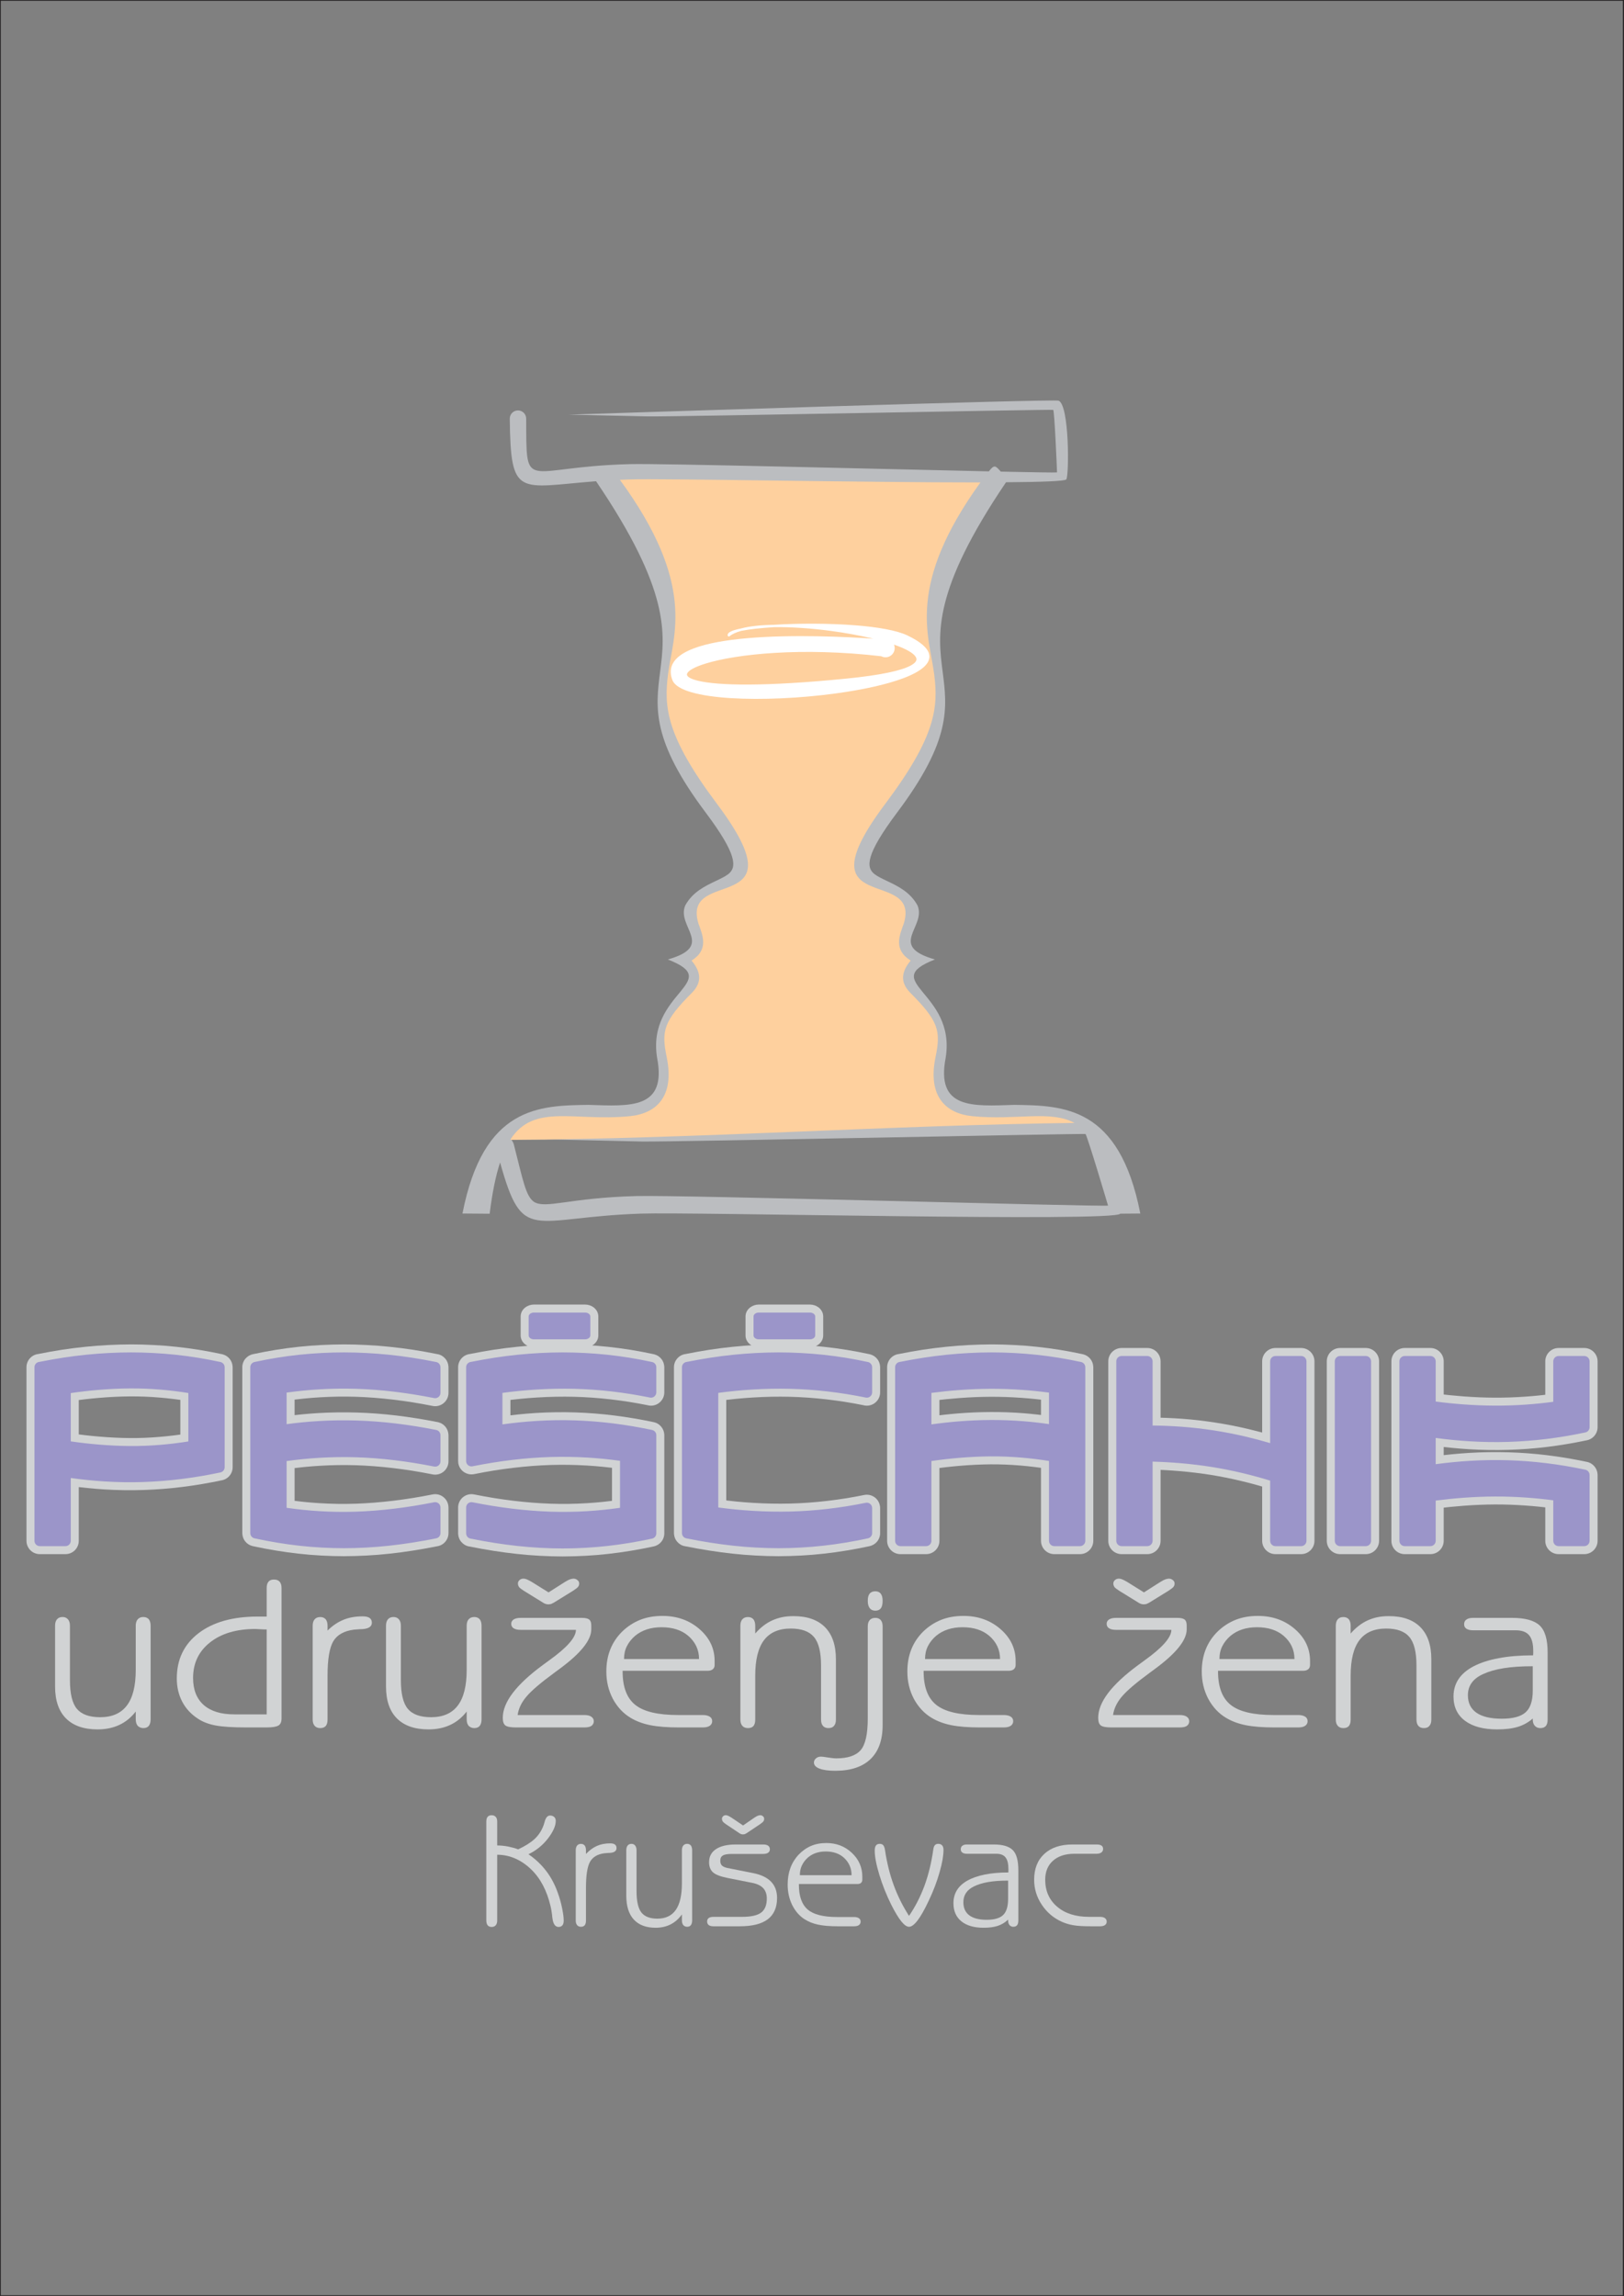 <?xml version="1.0" encoding="UTF-8" standalone="no"?>
<!DOCTYPE svg PUBLIC "-//W3C//DTD SVG 1.1//EN" "http://www.w3.org/Graphics/SVG/1.1/DTD/svg11.dtd">
<svg width="100%" height="100%" viewBox="0 0 2481 3508" version="1.1" xmlns="http://www.w3.org/2000/svg" xmlns:xlink="http://www.w3.org/1999/xlink" xml:space="preserve" xmlns:serif="http://www.serif.com/" style="fill-rule:evenodd;clip-rule:evenodd;stroke-miterlimit:22.926;">
    <rect x="0" y="0" width="2481" height="3508" fill="#808080" stroke="none"/>
    <g id="Layer-1" serif:id="Layer 1" transform="matrix(4.167,0,0,4.167,0,0)">
        <rect x="0" y="0" width="595.276" height="841.89" style="fill:none;stroke:rgb(35,31,32);stroke-width:0.57px;"/>
        <g transform="matrix(1.422,0,0,1.422,-125.536,-171.726)">
            <g transform="matrix(1,0,0,1,0,-176.647)">
                <path d="M245.297,417.314L245.297,417.316C246.987,417.215 248.806,417.135 250.773,417.089C259.037,416.893 314.275,418.323 343.227,418.956C344.628,417.17 344.887,417.399 346.31,419.022C354.618,419.198 360.175,419.29 360.807,419.226C360.774,418.073 360.144,403.232 359.815,403.103C359.366,402.928 263.529,404.869 255.324,404.78L234.832,404.332C244.622,404.016 359.992,400.241 361.207,400.728C364.018,401.855 363.923,420.039 363.197,421.025C362.858,421.486 356.801,421.701 347.654,421.766C328.652,449.854 330.058,460.835 331.315,470.617C332.512,479.936 333.579,488.253 319.589,506.911C311.439,517.78 311.471,521.105 313.807,522.856C314.601,523.452 315.754,524.002 316.965,524.578C319.799,525.929 322.925,527.419 324.823,530.861C327.229,536.404 316.978,541.301 329.32,544.818C314.618,550.572 334.787,553.171 332.104,570.124C329.521,583.475 338.997,582.659 349.779,582.311C362.526,582.48 376.875,582.671 382.275,610.327L377.116,610.369C375.753,612.572 267.042,609.894 253.495,610.354C225.065,611.319 223.124,618.296 217.214,597.158C216.105,600.546 215.208,604.867 214.525,610.382L207.515,610.327C212.915,582.671 227.264,582.48 240.011,582.311C250.793,582.659 260.269,583.475 257.685,570.124C255.003,553.171 275.172,550.572 260.47,544.818C272.813,541.301 262.561,536.404 264.966,530.861C266.865,527.419 269.991,525.929 272.825,524.578C274.036,524.002 275.188,523.452 275.983,522.856C278.319,521.105 278.351,517.78 270.201,506.911C256.211,488.253 257.279,479.936 258.475,470.617C259.735,460.804 261.147,449.784 241.955,421.5C221.863,423.053 219.957,425.928 219.708,405.359C219.708,404.19 220.657,403.243 221.825,403.243C222.994,403.243 223.942,404.19 223.942,405.359C224.029,423.542 223.233,418.63 245.296,417.316L245.297,417.314ZM225.961,607.329C229.027,609.196 235.024,606.27 252.328,605.825C264.454,605.514 370.969,608.593 373.959,608.289C373.589,607.026 368.895,591.247 368.158,589.824C364.639,589.701 262.749,591.863 253.847,591.762L231.18,591.244L220.12,591.304C220.42,591.668 220.648,592.093 220.765,592.547C223.138,601.833 223.832,605.855 225.961,607.329" style="fill:rgb(187,189,192);fill-rule:nonzero;"/>
            </g>
            <g transform="matrix(1,0,0,1,0,-183.093)">
                <path d="M248.105,427.584C267.9,454.638 261.812,467.63 260.518,477.701C259.423,486.228 260.051,493.691 273.129,511.131C295.305,540.709 263.873,527.132 268.345,541.983C269.458,545.049 271.095,548.732 266.582,551.545C268.774,554.185 269.486,556.894 266.808,559.716C259.373,567.15 258.758,569.639 260.16,576.399C262.275,586.587 257.509,591.008 250.627,591.677C236.2,593.077 226.021,588.304 219.881,597.662L220.05,597.773C267.871,597.516 316.92,594.023 365.304,593.414C359.109,590.053 350.383,592.78 339.022,591.677C332.139,591.008 327.374,586.587 329.488,576.399C330.89,569.639 330.275,567.15 322.841,559.716C320.163,556.894 320.874,554.185 323.067,551.545C318.554,548.732 320.191,545.049 321.305,541.983C325.775,527.132 294.343,540.709 316.52,511.131C329.598,493.691 330.225,486.228 329.13,477.701C327.847,467.714 321.851,454.853 341.053,428.258C310.858,428.27 259.428,427.21 250.703,427.483C249.812,427.511 248.945,427.546 248.105,427.584" style="fill:rgb(254,208,158);fill-rule:nonzero;"/>
            </g>
            <g transform="matrix(1,0,0,1,0,147.584)">
                <path d="M199.71,353.344C197.922,352.991 196.229,352.684 194.639,352.432C193.05,352.178 191.392,351.948 189.674,351.744C188.001,351.546 186.371,351.385 184.787,351.264C183.115,351.137 181.543,351.049 180.079,351.005C178.514,350.957 176.95,350.944 175.394,350.967C173.889,350.99 172.324,351.049 170.703,351.146C169.321,351.228 167.951,351.337 166.597,351.472C165.819,351.549 165.031,351.637 164.235,351.735L164.235,360.18C165.026,360.281 165.809,360.372 166.582,360.451C167.949,360.592 169.324,360.705 170.703,360.79C172.322,360.888 173.889,360.949 175.398,360.97C176.945,360.991 178.503,360.975 180.065,360.922C181.526,360.872 183.098,360.78 184.776,360.648C186.373,360.522 188.007,360.358 189.674,360.157C191.403,359.949 193.071,359.716 194.672,359.458C196.283,359.2 197.998,358.889 199.814,358.529C200.745,358.347 201.661,358.56 202.391,359.052C202.453,359.094 202.512,359.139 202.569,359.186C203.205,359.678 203.676,360.396 203.841,361.247L203.862,361.377L203.885,361.572L203.888,361.606C203.902,361.701 203.908,361.798 203.908,361.897L203.908,368.51C203.908,369.388 203.575,370.194 203.026,370.805C202.49,371.4 201.742,371.81 200.899,371.915C198.834,372.328 196.802,372.693 194.804,373.004C192.716,373.329 190.713,373.598 188.8,373.804C187.746,373.917 186.746,374.013 185.804,374.09C184.91,374.162 183.92,374.228 182.838,374.287L182.838,374.288C181.889,374.339 180.889,374.38 179.847,374.41C178.685,374.441 177.709,374.459 176.933,374.459C175.077,374.459 173.12,374.401 171.067,374.288C169.997,374.228 169.025,374.162 168.152,374.09C167.222,374.013 166.244,373.917 165.218,373.804C164.282,373.7 163.309,373.578 162.304,373.439C161.353,373.307 160.373,373.157 159.365,372.991C158.325,372.82 157.339,372.644 156.404,372.466C155.361,372.266 154.38,372.066 153.462,371.866L153.328,371.832C152.59,371.64 151.967,371.219 151.517,370.662C151.099,370.144 150.834,369.5 150.774,368.814C150.759,368.716 150.751,368.613 150.751,368.51L150.751,325.73C150.751,324.889 151.059,324.114 151.568,323.513C152.059,322.934 152.744,322.518 153.526,322.364L153.526,322.36C154.395,322.171 155.369,321.974 156.44,321.771C157.4,321.588 158.378,321.416 159.365,321.256C160.318,321.101 161.302,320.955 162.311,320.821C163.326,320.686 164.303,320.568 165.244,320.469C166.294,320.359 167.272,320.267 168.165,320.197C169.045,320.128 170.017,320.065 171.081,320.01C172.018,319.961 173.009,319.922 174.043,319.894C175.206,319.864 176.173,319.847 176.933,319.847C178.767,319.847 180.733,319.902 182.825,320.01C183.888,320.064 184.874,320.127 185.783,320.197C186.689,320.266 187.692,320.358 188.779,320.469C190.832,320.678 192.857,320.938 194.85,321.244C196.817,321.547 198.915,321.924 201.142,322.374L201.143,322.367C201.945,322.527 202.628,322.961 203.116,323.557L203.119,323.56L203.124,323.557C203.564,324.095 203.841,324.767 203.894,325.483C203.903,325.564 203.908,325.646 203.908,325.73L203.908,332.342C203.908,333.29 203.523,334.15 202.901,334.771C202.28,335.392 201.42,335.778 200.472,335.778C200.334,335.778 200.193,335.769 200.054,335.752L199.968,335.739C199.883,335.726 199.796,335.71 199.71,335.69C197.922,335.336 196.229,335.031 194.637,334.777C193.047,334.523 191.39,334.294 189.671,334.09C187.996,333.891 186.364,333.73 184.779,333.609C183.11,333.482 181.541,333.395 180.079,333.35C178.514,333.302 176.95,333.29 175.394,333.313C173.889,333.335 172.324,333.395 170.703,333.491C169.321,333.574 167.951,333.683 166.597,333.818C165.819,333.895 165.031,333.983 164.235,334.08L164.235,338.085C164.856,338.015 165.48,337.949 166.108,337.888C167.536,337.748 168.936,337.637 170.3,337.556C171.906,337.461 173.569,337.4 175.285,337.376C176.953,337.352 178.615,337.365 180.267,337.415C182.018,337.468 183.708,337.558 185.334,337.681C187.05,337.811 188.766,337.977 190.476,338.181C192.123,338.376 193.88,338.623 195.74,338.921C197.596,339.217 199.394,339.538 201.13,339.883L201.26,339.912C202.013,340.091 202.654,340.511 203.118,341.073C203.547,341.596 203.822,342.247 203.885,342.942C203.901,343.043 203.908,343.146 203.908,343.251L203.908,349.996C203.908,350.944 203.523,351.804 202.901,352.425C202.28,353.046 201.42,353.432 200.472,353.432C200.334,353.432 200.193,353.423 200.054,353.406L199.968,353.394C199.882,353.381 199.796,353.364 199.71,353.344" style="fill:rgb(209,211,212);fill-rule:nonzero;"/>
            </g>
            <g transform="matrix(1,0,0,1,0,147.055)">
                <path d="M356.672,371.023L356.672,352.202C356.11,352.124 355.523,352.047 354.913,351.973C353.747,351.83 352.598,351.711 351.47,351.616C350.05,351.497 348.725,351.412 347.501,351.365L347.486,351.364C346.168,351.313 344.883,351.292 343.638,351.302C342.407,351.312 341.111,351.35 339.761,351.414C338.525,351.471 337.182,351.562 335.735,351.683C334.546,351.782 333.379,351.898 332.239,352.028C331.649,352.095 331.064,352.167 330.484,352.242L330.484,371.023C330.484,371.971 330.098,372.83 329.477,373.452C328.856,374.073 327.996,374.459 327.048,374.459L320.436,374.459C319.488,374.459 318.628,374.073 318.007,373.452C317.385,372.83 317,371.971 317,371.023L317,326.259C317,325.38 317.334,324.574 317.882,323.964C318.419,323.367 319.168,322.958 320.012,322.853C322.171,322.421 324.204,322.058 326.109,321.765C328.086,321.462 330.092,321.205 332.13,320.998C333.216,320.888 334.219,320.795 335.125,320.726C336.034,320.657 337.02,320.593 338.083,320.539C339.034,320.49 340.035,320.451 341.076,320.423C342.248,320.393 343.219,320.376 343.975,320.376C345.812,320.376 347.765,320.431 349.828,320.539C350.891,320.594 351.863,320.657 352.743,320.726C353.636,320.796 354.614,320.888 355.664,320.998C356.604,321.097 357.582,321.215 358.597,321.35C359.606,321.485 360.59,321.63 361.543,321.785C362.54,321.947 363.526,322.12 364.497,322.305C365.58,322.511 366.562,322.711 367.446,322.903L367.58,322.937C368.317,323.129 368.942,323.55 369.391,324.107C369.81,324.625 370.074,325.268 370.134,325.954C370.148,326.054 370.157,326.156 370.157,326.259L370.157,371.023C370.157,371.971 369.771,372.83 369.15,373.452C368.529,374.073 367.669,374.459 366.721,374.459L360.109,374.459C359.16,374.459 358.301,374.073 357.679,373.452C357.058,372.83 356.672,371.971 356.672,371.023ZM356.672,334.625C356.123,334.561 355.572,334.501 355.018,334.445C353.919,334.333 352.779,334.235 351.603,334.152C350.193,334.053 348.86,333.982 347.612,333.94C346.274,333.895 344.965,333.875 343.691,333.88L343.683,333.88C342.427,333.884 341.118,333.914 339.762,333.967C338.502,334.018 337.152,334.096 335.712,334.202C334.513,334.29 333.349,334.392 332.226,334.506C331.638,334.567 331.057,334.63 330.484,334.696L330.484,338.657C330.905,338.606 331.321,338.556 331.733,338.511C332.958,338.375 334.144,338.261 335.293,338.168C336.631,338.06 338.048,337.973 339.537,337.91L339.558,337.909C340.935,337.851 342.338,337.818 343.763,337.813C345.191,337.807 346.597,337.83 347.973,337.881C349.456,337.936 350.853,338.016 352.162,338.119C353.261,338.205 354.398,338.314 355.567,338.446L356.672,338.575L356.672,334.625Z" style="fill:rgb(209,211,212);fill-rule:nonzero;"/>
            </g>
            <g transform="matrix(1,0,0,1,0,147.98)">
                <path d="M413.692,356.104C413.003,355.901 412.329,355.708 411.671,355.529C410.664,355.254 409.508,354.961 408.212,354.652C406.857,354.33 405.537,354.039 404.258,353.785C402.873,353.509 401.57,353.273 400.359,353.081C399.159,352.891 397.844,352.709 396.42,352.537C395.087,352.376 393.73,352.237 392.354,352.121C391.104,352.016 389.941,351.933 388.868,351.874C388.405,351.848 387.95,351.825 387.504,351.805L387.504,370.097C387.504,371.045 387.118,371.905 386.497,372.526C385.876,373.148 385.016,373.533 384.068,373.533L377.456,373.533C376.508,373.533 375.648,373.148 375.026,372.526C374.405,371.905 374.02,371.045 374.02,370.097L374.02,323.813C374.02,322.864 374.405,322.005 375.026,321.383C375.648,320.762 376.508,320.376 377.456,320.376L384.068,320.376C385.016,320.376 385.876,320.762 386.497,321.383C387.118,322.005 387.504,322.864 387.504,323.813L387.504,338.35C388.101,338.366 388.688,338.385 389.265,338.409C390.605,338.466 391.859,338.538 393.022,338.623C394.485,338.731 395.925,338.866 397.337,339.027C398.673,339.18 400.093,339.374 401.585,339.605C403.055,339.833 404.444,340.075 405.746,340.329C407.16,340.604 408.542,340.901 409.89,341.216C410.928,341.459 412.006,341.73 413.12,342.025L413.692,342.178L413.692,323.813C413.692,322.864 414.078,322.005 414.699,321.383C415.32,320.762 416.18,320.376 417.128,320.376L423.74,320.376C424.689,320.376 425.548,320.762 426.17,321.383C426.791,322.005 427.177,322.864 427.177,323.813L427.177,370.097C427.177,371.045 426.791,371.905 426.17,372.526C425.548,373.148 424.689,373.533 423.74,373.533L417.128,373.533C416.18,373.533 415.32,373.148 414.699,372.526C414.078,371.905 413.692,371.045 413.692,370.097L413.692,356.104Z" style="fill:rgb(209,211,212);fill-rule:nonzero;"/>
            </g>
            <g transform="matrix(1,0,0,1,0,147.98)">
                <path d="M440.4,373.533L433.788,373.533C432.84,373.533 431.98,373.148 431.359,372.526C430.738,371.905 430.352,371.045 430.352,370.097L430.352,323.813C430.352,322.864 430.738,322.005 431.359,321.383C431.98,320.762 432.84,320.376 433.788,320.376L440.4,320.376C441.349,320.376 442.208,320.762 442.83,321.383C443.451,322.005 443.836,322.864 443.836,323.813L443.836,370.097C443.836,371.045 443.451,371.905 442.83,372.526C442.208,373.148 441.349,373.533 440.4,373.533" style="fill:rgb(209,211,212);fill-rule:nonzero;"/>
            </g>
            <g transform="matrix(1,0,0,1,0,147.98)">
                <path d="M457.061,373.533L450.449,373.533C449.501,373.533 448.641,373.148 448.019,372.526C447.398,371.905 447.013,371.045 447.013,370.097L447.013,323.813C447.013,322.864 447.398,322.005 448.019,321.383C448.641,320.762 449.501,320.376 450.449,320.376L457.061,320.376C458.009,320.376 458.869,320.762 459.49,321.383C460.111,322.005 460.497,322.864 460.497,323.813L460.497,332.368C461.069,332.434 461.651,332.497 462.239,332.558C463.362,332.672 464.526,332.774 465.725,332.862C467.165,332.968 468.515,333.046 469.775,333.096C471.131,333.15 472.441,333.18 473.696,333.184L473.704,333.184C474.978,333.189 476.287,333.168 477.625,333.124C478.873,333.082 480.205,333.011 481.616,332.912C482.792,332.829 483.932,332.731 485.031,332.619C485.585,332.563 486.136,332.503 486.685,332.439L486.685,323.813C486.685,322.864 487.071,322.005 487.692,321.383C488.313,320.762 489.173,320.376 490.122,320.376L496.733,320.376C497.682,320.376 498.542,320.762 499.163,321.383C499.784,322.005 500.17,322.864 500.17,323.813L500.17,340.806C500.17,341.654 499.854,342.439 499.33,343.047C498.812,343.647 498.085,344.069 497.263,344.199C495.581,344.553 493.914,344.867 492.267,345.144C490.532,345.434 488.856,345.68 487.248,345.876C485.601,346.078 483.921,346.246 482.213,346.377C480.616,346.499 478.94,346.588 477.19,346.641C475.536,346.691 473.858,346.704 472.16,346.677C470.422,346.65 468.72,346.585 467.059,346.485C465.628,346.397 464.155,346.279 462.643,346.131C461.928,346.062 461.213,345.985 460.497,345.902L460.497,348.007C461.214,347.924 461.93,347.847 462.645,347.778C464.157,347.63 465.629,347.512 467.059,347.425C468.719,347.324 470.42,347.259 472.158,347.232C473.855,347.205 475.535,347.218 477.19,347.268C478.939,347.321 480.616,347.41 482.215,347.533C483.923,347.664 485.603,347.831 487.248,348.033C488.871,348.232 490.559,348.48 492.309,348.773C494.026,349.061 495.739,349.387 497.445,349.748C498.24,349.917 498.915,350.353 499.393,350.943L499.4,350.951L499.401,350.951C499.856,351.513 500.132,352.214 500.164,352.957L500.17,353.104L500.17,370.097C500.17,371.045 499.784,371.905 499.163,372.526C498.542,373.148 497.682,373.533 496.733,373.533L490.122,373.533C489.173,373.533 488.313,373.148 487.692,372.526C487.071,371.905 486.685,371.045 486.685,370.097L486.685,361.471C486.136,361.407 485.585,361.347 485.031,361.29C483.932,361.179 482.792,361.081 481.616,360.998C480.205,360.899 478.873,360.828 477.625,360.786C476.287,360.741 474.978,360.72 473.704,360.725L473.696,360.725C472.441,360.729 471.131,360.759 469.775,360.813C468.515,360.863 467.165,360.942 465.725,361.047C464.526,361.136 463.362,361.237 462.239,361.352C461.651,361.413 461.069,361.476 460.497,361.542L460.497,370.097C460.497,371.045 460.111,371.905 459.49,372.526C458.869,373.148 458.009,373.533 457.061,373.533" style="fill:rgb(209,211,212);fill-rule:nonzero;"/>
            </g>
            <g transform="matrix(1,0,0,1,0,137.373)">
                <path d="M225.952,319.781L239.107,319.781C239.932,319.781 240.712,320.053 241.303,320.49C242.068,321.057 242.543,321.892 242.543,322.861L242.543,327.732C242.543,328.699 242.069,329.535 241.303,330.102C241.195,330.181 241.082,330.255 240.963,330.323C241.372,330.35 241.764,330.378 242.14,330.408C243.033,330.478 244.011,330.57 245.06,330.68C246.001,330.779 246.979,330.897 247.994,331.032C249.002,331.167 249.987,331.312 250.94,331.467C251.937,331.629 252.923,331.802 253.893,331.987C254.976,332.193 255.959,332.393 256.842,332.585L256.977,332.619C257.713,332.811 258.338,333.232 258.788,333.789C259.206,334.306 259.471,334.95 259.531,335.636C259.545,335.735 259.553,335.838 259.553,335.941L259.553,342.421C259.553,343.369 259.168,344.229 258.547,344.85C257.925,345.471 257.065,345.857 256.117,345.857C255.977,345.857 255.815,345.843 255.638,345.819L255.622,345.816L255.622,345.819C255.488,345.8 255.347,345.769 255.198,345.727C253.658,345.416 252.102,345.136 250.53,344.886C249.004,344.643 247.414,344.425 245.762,344.235C244.134,344.047 242.538,343.897 240.978,343.788C239.336,343.673 237.763,343.597 236.267,343.562C234.7,343.524 233.121,343.521 231.532,343.553L231.506,343.553C229.979,343.583 228.379,343.65 226.712,343.752C225.259,343.841 223.827,343.955 222.42,344.093C221.578,344.175 220.732,344.266 219.881,344.368L219.881,348.342C220.585,348.258 221.292,348.18 222.002,348.108C223.463,347.961 224.893,347.842 226.289,347.752C226.377,347.741 226.467,347.734 226.558,347.734L226.568,347.734C228.19,347.636 229.852,347.572 231.551,347.548C233.252,347.522 234.933,347.538 236.588,347.594C238.341,347.653 240.017,347.747 241.61,347.873C243.306,348.007 244.981,348.178 246.631,348.384C248.257,348.586 249.947,348.835 251.697,349.131C253.414,349.42 255.126,349.746 256.828,350.107C257.623,350.276 258.299,350.711 258.777,351.301L258.784,351.31L258.785,351.31C259.24,351.872 259.515,352.573 259.548,353.316L259.553,353.462L259.553,378.787C259.553,379.627 259.246,380.402 258.737,381.004C258.246,381.583 257.56,381.999 256.778,382.153L256.779,382.157C255.871,382.355 254.897,382.553 253.866,382.75C252.945,382.925 251.968,383.099 250.94,383.269C249.935,383.435 248.956,383.584 248.007,383.715C246.998,383.854 246.025,383.976 245.087,384.081C244.061,384.194 243.083,384.29 242.153,384.367C241.28,384.439 240.307,384.505 239.237,384.565C238.301,384.616 237.312,384.657 236.277,384.687C235.124,384.719 234.151,384.736 233.372,384.736C231.525,384.736 229.557,384.678 227.475,384.565L227.466,384.564L227.466,384.565L227.431,384.562C226.365,384.505 225.384,384.438 224.483,384.365C223.549,384.289 222.555,384.194 221.505,384.081C219.574,383.873 217.553,383.603 215.447,383.273C213.388,382.951 211.292,382.573 209.163,382.143L209.161,382.15C208.359,381.989 207.675,381.555 207.188,380.96L207.186,380.957L207.181,380.96C206.739,380.421 206.463,379.749 206.411,379.034C206.401,378.953 206.397,378.87 206.397,378.787L206.397,372.108C206.397,371.16 206.782,370.301 207.403,369.679C208.025,369.058 208.885,368.672 209.833,368.672C210.069,368.672 210.307,368.698 210.546,368.749L210.546,368.748C212.374,369.113 214.072,369.422 215.639,369.674C217.225,369.929 218.877,370.162 220.591,370.369C222.256,370.569 223.889,370.733 225.486,370.859C227.165,370.991 228.741,371.083 230.206,371.133C231.775,371.186 233.337,371.202 234.888,371.181C236.401,371.16 237.972,371.1 239.593,371.001C240.974,370.916 242.351,370.803 243.721,370.662C244.495,370.583 245.278,370.493 246.069,370.392L246.069,361.879C245.272,361.782 244.484,361.693 243.704,361.617C242.349,361.482 240.978,361.373 239.592,361.29C237.967,361.194 236.396,361.134 234.884,361.112C233.326,361.089 231.761,361.102 230.193,361.15C228.724,361.194 227.153,361.281 225.484,361.408C223.896,361.529 222.263,361.69 220.591,361.889C218.871,362.093 217.211,362.324 215.614,362.581C214.038,362.834 212.335,363.144 210.504,363.51C209.58,363.694 208.664,363.482 207.93,362.993L207.926,362.998C207.194,362.511 206.649,361.74 206.464,360.804C206.449,360.731 206.44,360.656 206.434,360.584L206.422,360.488L206.42,360.488C206.412,360.402 206.406,360.289 206.405,360.165L206.405,360.141L206.397,360.141L206.397,335.941C206.397,335.062 206.731,334.256 207.279,333.646C207.816,333.05 208.563,332.64 209.409,332.535C211.568,332.103 213.6,331.74 215.506,331.447C217.481,331.145 219.489,330.887 221.526,330.68C222.521,330.579 223.445,330.493 224.289,330.426C224.099,330.332 223.921,330.224 223.757,330.102C222.991,329.535 222.516,328.699 222.516,327.732L222.516,322.861C222.516,321.892 222.991,321.057 223.757,320.49C224.347,320.053 225.126,319.781 225.952,319.781" style="fill:rgb(209,211,212);fill-rule:nonzero;"/>
            </g>
            <g transform="matrix(1,0,0,1,0,137.307)">
                <path d="M283.929,319.847L297.084,319.847C297.908,319.847 298.689,320.119 299.28,320.556C300.045,321.123 300.52,321.958 300.52,322.927L300.52,327.798C300.52,328.764 300.046,329.601 299.28,330.168C299.084,330.313 298.866,330.439 298.634,330.545C299.287,330.602 299.979,330.67 300.706,330.746C301.647,330.845 302.624,330.962 303.639,331.098C304.648,331.232 305.632,331.378 306.585,331.533C307.582,331.694 308.568,331.868 309.538,332.053C310.622,332.258 311.604,332.459 312.488,332.651L312.622,332.685C313.359,332.876 313.983,333.298 314.433,333.855C314.852,334.373 315.116,335.016 315.176,335.702C315.191,335.801 315.199,335.904 315.199,336.007L315.199,342.487C315.199,343.435 314.813,344.295 314.192,344.916C313.571,345.537 312.711,345.923 311.763,345.923C311.622,345.923 311.46,345.909 311.283,345.885L311.268,345.882L311.267,345.885C311.133,345.866 310.992,345.835 310.843,345.793C309.304,345.482 307.747,345.202 306.175,344.952C304.65,344.709 303.059,344.491 301.407,344.301C299.779,344.113 298.184,343.963 296.623,343.854C294.981,343.739 293.408,343.663 291.912,343.627C290.346,343.59 288.766,343.587 287.177,343.618L287.151,343.618C285.624,343.649 284.024,343.716 282.357,343.818C280.904,343.906 279.472,344.021 278.065,344.159C277.223,344.241 276.377,344.332 275.526,344.434L275.526,370.358C276.382,370.46 277.233,370.553 278.078,370.636C279.481,370.773 280.91,370.887 282.361,370.976C284.034,371.078 285.64,371.145 287.173,371.174L287.181,371.174C288.768,371.206 290.347,371.203 291.912,371.165L291.934,371.165C293.418,371.131 294.978,371.054 296.614,370.939C298.176,370.83 299.774,370.68 301.404,370.493C303.072,370.301 304.682,370.08 306.228,369.834C307.837,369.577 309.455,369.282 311.078,368.951C312.002,368.763 312.917,368.968 313.646,369.45L313.652,369.453L313.654,369.45C314.381,369.933 314.93,370.697 315.118,371.631L315.136,371.729L315.142,371.728L315.163,371.864C315.172,371.922 315.178,371.981 315.181,372.038C315.193,372.126 315.199,372.216 315.199,372.307L315.199,378.787C315.199,379.627 314.891,380.402 314.382,381.004C313.892,381.582 313.206,381.999 312.424,382.153L312.424,382.157C311.52,382.353 310.548,382.551 309.517,382.748C308.594,382.924 307.616,383.099 306.585,383.268C305.577,383.434 304.597,383.584 303.646,383.716C302.641,383.855 301.668,383.977 300.732,384.081C299.706,384.194 298.728,384.29 297.798,384.367C296.925,384.439 295.953,384.505 294.883,384.564C293.947,384.616 292.957,384.657 291.922,384.687C290.769,384.718 289.797,384.736 289.017,384.736C287.171,384.736 285.202,384.678 283.12,384.564L283.112,384.564L283.112,384.564L283.076,384.562C282.011,384.505 281.029,384.438 280.128,384.365C279.194,384.289 278.2,384.193 277.15,384.081C275.217,383.872 273.194,383.601 271.086,383.271C269.03,382.95 266.935,382.572 264.808,382.143L264.807,382.15C264.005,381.989 263.321,381.554 262.833,380.96L262.831,380.957L262.826,380.96C262.385,380.421 262.109,379.749 262.056,379.034C262.047,378.952 262.042,378.87 262.042,378.787L262.042,336.007C262.042,335.128 262.376,334.322 262.924,333.712C263.461,333.115 264.209,332.706 265.054,332.601C267.213,332.168 269.245,331.805 271.151,331.513C273.126,331.21 275.134,330.953 277.171,330.746C278.258,330.635 279.261,330.543 280.167,330.474C280.748,330.429 281.361,330.388 282.005,330.349C281.91,330.292 281.821,330.232 281.734,330.168C280.967,329.601 280.493,328.764 280.493,327.798L280.493,322.927C280.493,321.958 280.968,321.123 281.734,320.556C282.324,320.119 283.103,319.847 283.929,319.847" style="fill:rgb(209,211,212);fill-rule:nonzero;"/>
            </g>
            <g transform="matrix(1,0,0,1,0,147.055)">
                <path d="M95.106,371.023L95.106,326.259C95.106,325.38 95.44,324.574 95.989,323.964C96.525,323.368 97.273,322.958 98.118,322.853C100.277,322.421 102.31,322.058 104.216,321.765C106.19,321.463 108.198,321.205 110.235,320.998C111.322,320.888 112.325,320.795 113.231,320.726C114.14,320.657 115.126,320.593 116.189,320.539C117.14,320.49 118.141,320.451 119.183,320.423C120.354,320.393 121.325,320.376 122.081,320.376C123.918,320.376 125.871,320.431 127.934,320.539C128.998,320.594 129.969,320.657 130.849,320.726C131.742,320.796 132.72,320.888 133.77,320.998C134.711,321.097 135.689,321.215 136.704,321.35C137.712,321.485 138.697,321.63 139.649,321.785C140.646,321.947 141.633,322.12 142.603,322.305C143.686,322.511 144.668,322.711 145.552,322.903L145.686,322.937C146.423,323.129 147.048,323.55 147.497,324.107C147.915,324.624 148.18,325.268 148.24,325.954C148.254,326.054 148.263,326.156 148.263,326.259L148.263,352.046C148.263,352.894 147.948,353.68 147.423,354.287C146.906,354.888 146.178,355.309 145.357,355.439C143.675,355.792 142.01,356.107 140.365,356.384C138.628,356.677 136.952,356.925 135.341,357.125C133.691,357.329 132.016,357.5 130.319,357.635C128.727,357.761 127.052,357.855 125.297,357.915C123.643,357.971 121.961,357.986 120.26,357.961C118.515,357.936 116.81,357.869 115.146,357.766C113.697,357.676 112.221,357.553 110.724,357.401C110.01,357.329 109.298,357.25 108.59,357.166L108.59,371.023C108.59,371.971 108.205,372.83 107.584,373.452C106.962,374.073 106.102,374.459 105.154,374.459L98.542,374.459C97.594,374.459 96.734,374.073 96.113,373.452C95.492,372.83 95.106,371.971 95.106,371.023ZM108.59,343.584C109.169,343.659 109.753,343.73 110.341,343.798C111.484,343.929 112.652,344.044 113.841,344.144C115.292,344.264 116.637,344.355 117.87,344.414C119.22,344.477 120.514,344.515 121.745,344.524C122.994,344.534 124.283,344.513 125.607,344.462C126.831,344.414 128.156,344.329 129.576,344.21C130.705,344.115 131.853,343.996 133.019,343.853C133.63,343.779 134.216,343.702 134.779,343.624L134.779,334.68C134.216,334.602 133.629,334.526 133.018,334.451C131.854,334.309 130.706,334.189 129.578,334.095C128.158,333.975 126.833,333.891 125.607,333.843L125.593,333.842C124.275,333.792 122.989,333.77 121.745,333.781C120.511,333.79 119.215,333.828 117.863,333.892C116.628,333.95 115.287,334.04 113.841,334.161C112.653,334.26 111.486,334.376 110.345,334.506C109.755,334.574 109.17,334.645 108.59,334.72L108.59,343.584Z" style="fill:rgb(209,211,212);fill-rule:nonzero;"/>
            </g>
            <g transform="matrix(1,0,0,1,0,137.373)">
                <path d="M97.168,380.705L97.168,335.941C97.168,335.232 97.705,334.648 98.395,334.574C102.549,333.739 106.564,333.121 110.437,332.726C112.402,332.525 114.355,332.374 116.293,332.275C118.28,332.171 120.211,332.12 122.081,332.12C123.953,332.12 125.87,332.171 127.83,332.275C129.742,332.374 131.653,332.525 133.56,332.726C135.475,332.927 137.397,333.184 139.319,333.496C141.271,333.813 143.205,334.181 145.117,334.599C145.761,334.738 146.2,335.308 146.2,335.941L146.201,335.941L146.201,361.728C146.201,362.417 145.693,362.989 145.03,363.087C141.68,363.794 138.365,364.353 135.091,364.761C131.81,365.169 128.522,365.431 125.232,365.543C121.959,365.655 118.637,365.605 115.268,365.394C112.385,365.213 109.472,364.917 106.528,364.507L106.528,380.705C106.528,381.463 105.913,382.079 105.154,382.079L98.542,382.079C97.784,382.079 97.168,381.463 97.168,380.705ZM283.929,321.843L297.084,321.843C297.843,321.843 298.458,322.299 298.458,322.861L298.458,327.732C298.458,328.293 297.843,328.75 297.084,328.75L283.929,328.75C283.171,328.75 282.555,328.293 282.555,327.732L282.555,322.861C282.555,322.299 283.171,321.843 283.929,321.843ZM225.952,321.843L239.107,321.843C239.865,321.843 240.481,322.299 240.481,322.861L240.481,327.732C240.481,328.293 239.865,328.75 239.107,328.75L225.952,328.75C225.194,328.75 224.578,328.293 224.578,327.732L224.578,322.861C224.578,322.299 225.194,321.843 225.952,321.843ZM457.061,382.079L450.449,382.079C449.69,382.079 449.075,381.463 449.075,380.705L449.075,334.42C449.075,333.661 449.69,333.046 450.449,333.046L457.061,333.046C457.819,333.046 458.435,333.661 458.435,334.42L458.435,344.792C460.839,345.106 463.22,345.35 465.58,345.523C468.355,345.727 471.061,345.835 473.696,345.845C476.331,345.856 479.017,345.765 481.752,345.572C484.069,345.409 486.402,345.172 488.747,344.861L488.747,334.42C488.747,333.661 489.363,333.046 490.122,333.046L496.733,333.046C497.492,333.046 498.108,333.661 498.108,334.42L498.108,351.413C498.108,352.102 497.599,352.674 496.937,352.772C493.587,353.48 490.271,354.036 486.999,354.438C483.715,354.84 480.426,355.094 477.133,355.195C473.864,355.295 470.544,355.243 467.18,355.038C464.298,354.862 461.382,354.576 458.435,354.182L458.435,360.942C461.382,360.547 464.298,360.261 467.18,360.086C470.544,359.881 473.864,359.828 477.133,359.929C480.425,360.03 483.715,360.283 486.999,360.687C490.298,361.092 493.64,361.654 497.018,362.369C497.663,362.506 498.106,363.077 498.106,363.711L498.108,363.711L498.108,380.705C498.108,381.463 497.492,382.079 496.733,382.079L490.122,382.079C489.363,382.079 488.747,381.463 488.747,380.705L488.747,370.263C486.402,369.953 484.069,369.715 481.752,369.552C479.017,369.36 476.331,369.269 473.696,369.279C471.061,369.289 468.355,369.397 465.58,369.601C463.22,369.775 460.839,370.019 458.435,370.332L458.435,380.705C458.435,381.463 457.819,382.079 457.061,382.079ZM440.4,382.079L433.788,382.079C433.03,382.079 432.414,381.463 432.414,380.705L432.414,334.42C432.414,333.661 433.03,333.046 433.788,333.046L440.4,333.046C441.159,333.046 441.775,333.661 441.775,334.42L441.775,380.705C441.775,381.463 441.159,382.079 440.4,382.079ZM415.754,365.185C413.396,364.459 411.039,363.814 408.687,363.254C405.985,362.61 403.314,362.078 400.681,361.659C398.045,361.24 395.325,360.912 392.523,360.675C390.167,360.476 387.806,360.345 385.442,360.283L385.442,380.705C385.442,381.463 384.826,382.079 384.068,382.079L377.456,382.079C376.697,382.079 376.081,381.463 376.081,380.705L376.081,334.42C376.081,333.661 376.697,333.046 377.456,333.046L384.068,333.046C384.826,333.046 385.442,333.661 385.442,334.42L385.442,350.972C387.96,350.999 390.438,351.104 392.877,351.284C395.722,351.494 398.522,351.815 401.27,352.242C404.021,352.67 406.74,353.2 409.423,353.829C411.535,354.324 413.646,354.884 415.754,355.51L415.754,334.42C415.754,333.661 416.37,333.046 417.128,333.046L423.74,333.046C424.499,333.046 425.115,333.661 425.115,334.42L425.115,380.705C425.115,381.463 424.499,382.079 423.74,382.079L417.128,382.079C416.37,382.079 415.754,381.463 415.754,380.705L415.754,365.185ZM358.734,380.705L358.734,360.114C356.348,359.732 353.981,359.442 351.639,359.245C348.898,359.014 346.224,358.909 343.623,358.931C341.021,358.952 338.333,359.08 335.566,359.311C333.188,359.51 330.805,359.784 328.422,360.13L328.422,380.705C328.422,381.463 327.807,382.079 327.048,382.079L320.436,382.079C319.677,382.079 319.061,381.463 319.061,380.705L319.061,335.941C319.061,335.232 319.599,334.648 320.288,334.574C324.443,333.739 328.458,333.121 332.331,332.726C334.295,332.525 336.249,332.374 338.187,332.275C340.174,332.171 342.105,332.12 343.975,332.12C345.847,332.12 347.764,332.171 349.723,332.275C351.636,332.374 353.547,332.525 355.454,332.726C357.369,332.927 359.291,333.184 361.213,333.496C363.165,333.813 365.099,334.181 367.011,334.599C367.654,334.738 368.094,335.308 368.094,335.941L368.095,335.941L368.095,380.705C368.095,381.463 367.479,382.079 366.721,382.079L360.109,382.079C359.35,382.079 358.734,381.463 358.734,380.705ZM358.734,342.492C356.389,342.182 354.056,341.944 351.74,341.781C349.004,341.588 346.318,341.498 343.683,341.508C341.048,341.518 338.342,341.626 335.567,341.83C333.208,342.004 330.825,342.247 328.422,342.561L328.422,350.683C330.793,350.351 333.138,350.091 335.454,349.903C338.238,349.678 341.012,349.559 343.771,349.548C346.53,349.537 349.276,349.639 352.001,349.854C354.218,350.029 356.463,350.281 358.734,350.61L358.734,342.492ZM265.33,334.574C269.485,333.739 273.499,333.121 277.373,332.726C279.337,332.525 281.291,332.374 283.229,332.275C285.216,332.171 287.147,332.12 289.017,332.12C290.889,332.12 292.806,332.171 294.765,332.275C296.678,332.374 298.589,332.525 300.496,332.726C302.411,332.927 304.333,333.184 306.255,333.496C308.207,333.813 310.141,334.181 312.053,334.599C312.697,334.738 313.136,335.308 313.136,335.941L313.137,335.941L313.137,342.421C313.137,343.179 312.521,343.795 311.763,343.795C311.628,343.795 311.497,343.776 311.374,343.74C308.122,343.08 304.876,342.562 301.641,342.189C298.364,341.811 295.136,341.584 291.96,341.508C288.774,341.432 285.532,341.496 282.236,341.698C279.351,341.876 276.425,342.162 273.465,342.558L273.465,372.103C276.427,372.499 279.353,372.786 282.24,372.963C285.534,373.165 288.776,373.229 291.96,373.153C295.135,373.078 298.362,372.85 301.638,372.473C304.912,372.095 308.198,371.57 311.489,370.899C312.23,370.748 312.954,371.227 313.105,371.968C313.123,372.059 313.132,372.15 313.132,372.241L313.137,372.241L313.137,378.721C313.137,379.403 312.64,379.969 311.989,380.077C310.101,380.488 308.188,380.854 306.255,381.173C304.323,381.492 302.405,381.758 300.507,381.969C298.607,382.179 296.694,382.339 294.77,382.445C292.816,382.554 290.897,382.608 289.017,382.608C287.14,382.608 285.207,382.554 283.225,382.445L283.189,382.443C281.252,382.337 279.311,382.179 277.367,381.969C273.462,381.547 269.408,380.911 265.209,380.063C264.559,379.933 264.109,379.361 264.109,378.721L264.104,378.721L264.104,335.941C264.104,335.232 264.641,334.648 265.33,334.574ZM210.143,370.769C213.631,371.465 217.034,372.014 220.349,372.414C223.715,372.821 226.98,373.078 230.142,373.186C233.318,373.295 236.51,373.25 239.714,373.054C242.527,372.882 245.332,372.593 248.131,372.188L248.131,360.074C245.311,359.683 242.504,359.403 239.713,359.237C236.506,359.046 233.312,358.999 230.136,359.097C226.977,359.193 223.714,359.443 220.349,359.843C217.021,360.239 213.603,360.789 210.101,361.489C209.357,361.636 208.633,361.154 208.485,360.41C208.467,360.32 208.459,360.23 208.458,360.141L208.458,335.941C208.458,335.232 208.996,334.648 209.685,334.574C213.839,333.739 217.854,333.121 221.727,332.726C223.692,332.525 225.645,332.374 227.584,332.275C229.571,332.171 231.501,332.12 233.372,332.12C235.244,332.12 237.161,332.171 239.12,332.275C241.033,332.374 242.944,332.525 244.851,332.726C246.766,332.927 248.687,333.184 250.61,333.496C252.562,333.813 254.495,334.181 256.407,334.599C257.051,334.738 257.491,335.308 257.49,335.941L257.492,335.941L257.492,342.421C257.492,343.179 256.876,343.795 256.117,343.795C255.982,343.795 255.852,343.776 255.728,343.74C252.477,343.08 249.231,342.562 245.996,342.189C242.719,341.811 239.491,341.584 236.314,341.508C233.129,341.432 229.886,341.496 226.591,341.698C223.705,341.876 220.78,342.162 217.819,342.558L217.819,350.683C220.759,350.272 223.673,349.978 226.558,349.797L226.558,349.796C229.928,349.585 233.25,349.536 236.523,349.647C239.813,349.759 243.1,350.021 246.382,350.43C249.683,350.841 253.024,351.405 256.402,352.121C257.047,352.257 257.49,352.828 257.49,353.462L257.492,353.462L257.492,378.787C257.492,379.469 256.995,380.035 256.344,380.143C254.455,380.554 252.542,380.921 250.61,381.24C248.678,381.559 246.759,381.824 244.862,382.035C242.961,382.245 241.048,382.405 239.125,382.511C237.17,382.62 235.252,382.674 233.372,382.674C231.494,382.674 229.562,382.62 227.579,382.511L227.543,382.509C225.607,382.403 223.665,382.245 221.722,382.035C217.817,381.614 213.763,380.978 209.564,380.129C208.913,379.999 208.464,379.427 208.464,378.787L208.458,378.787L208.458,372.108C208.458,371.35 209.074,370.734 209.833,370.734C209.94,370.734 210.043,370.746 210.143,370.769ZM200.137,361.54C196.647,360.848 193.237,360.304 189.916,359.91C186.546,359.509 183.284,359.259 180.135,359.162C176.97,359.066 173.784,359.112 170.582,359.303C167.796,359.47 164.992,359.749 162.174,360.14L162.174,372.188C164.972,372.593 167.775,372.882 170.582,373.054C173.781,373.25 176.965,373.295 180.13,373.186C183.281,373.078 186.545,372.821 189.916,372.414C193.259,372.012 196.692,371.46 200.209,370.761C200.953,370.616 201.675,371.101 201.82,371.845C201.837,371.934 201.845,372.022 201.845,372.108L201.846,372.108L201.846,378.721C201.846,379.43 201.309,380.014 200.62,380.088C196.463,380.924 192.45,381.551 188.583,381.969C186.628,382.18 184.674,382.339 182.725,382.445C180.743,382.554 178.81,382.608 176.933,382.608C175.053,382.608 173.134,382.554 171.18,382.445C169.256,382.339 167.343,382.179 165.443,381.969C163.545,381.758 161.627,381.492 159.695,381.173C157.74,380.851 155.807,380.48 153.897,380.063C153.253,379.924 152.814,379.354 152.814,378.721L152.813,378.721L152.813,335.941C152.813,335.259 153.31,334.693 153.961,334.585C155.852,334.173 157.765,333.81 159.695,333.496C161.617,333.184 163.539,332.927 165.454,332.726C167.361,332.525 169.272,332.374 171.185,332.275C173.144,332.171 175.061,332.12 176.933,332.12C178.803,332.12 180.734,332.171 182.721,332.275C184.659,332.374 186.613,332.525 188.577,332.726C192.488,333.125 196.544,333.751 200.74,334.599C201.391,334.729 201.841,335.301 201.841,335.941L201.846,335.941L201.846,342.553C201.846,343.311 201.231,343.927 200.472,343.927C200.356,343.927 200.244,343.913 200.137,343.886C196.645,343.194 193.234,342.65 189.913,342.255C186.544,341.855 183.284,341.604 180.135,341.508C176.97,341.411 173.784,341.458 170.582,341.649C167.796,341.815 164.992,342.095 162.174,342.486L162.174,350.624C164.917,350.254 167.666,349.985 170.421,349.821C173.677,349.626 176.942,349.58 180.211,349.68C183.497,349.781 186.839,350.034 190.234,350.438C193.654,350.844 197.157,351.404 200.735,352.115C201.391,352.243 201.846,352.818 201.845,353.462L201.846,353.462L201.846,360.207C201.846,360.966 201.231,361.581 200.472,361.581C200.356,361.581 200.244,361.567 200.137,361.54ZM106.528,355.061C108.911,355.407 111.293,355.68 113.672,355.88C116.439,356.111 119.127,356.238 121.729,356.26C124.33,356.281 127.004,356.176 129.745,355.946C132.087,355.749 134.454,355.458 136.84,355.076L136.84,342.592C134.454,342.211 132.089,341.92 129.747,341.723C127.005,341.492 124.331,341.388 121.729,341.409C119.127,341.43 116.439,341.557 113.672,341.789C111.293,341.988 108.911,342.262 106.528,342.607L106.528,355.061Z" style="fill:rgb(155,149,201);fill-rule:nonzero;"/>
            </g>
            <g transform="matrix(1,0,0,1,0,364.586)">
                <path d="M216.47,234.437L216.47,251.385C216.47,251.903 216.351,252.308 216.107,252.609C215.862,252.909 215.506,253.056 215.044,253.056C214.583,253.056 214.241,252.916 214.01,252.63C213.779,252.343 213.661,251.924 213.661,251.378L213.661,225.883C213.661,225.338 213.779,224.926 214.01,224.653C214.241,224.381 214.583,224.248 215.044,224.248C215.478,224.248 215.827,224.387 216.086,224.667C216.344,224.947 216.47,225.352 216.47,225.883L216.47,232.047C217.4,232.047 218.329,232.138 219.266,232.32C220.202,232.509 221.076,232.746 221.88,233.047C223.71,232.187 225.115,231.299 226.101,230.384C227.086,229.468 227.827,228.371 228.33,227.092C228.442,226.82 228.568,226.435 228.701,225.946C228.987,224.863 229.456,224.324 230.091,224.324C230.532,224.324 230.888,224.45 231.161,224.695C231.433,224.94 231.566,225.282 231.566,225.722C231.566,226.98 230.902,228.483 229.574,230.223C228.239,231.963 226.562,233.326 224.528,234.312C226.303,235.521 227.82,236.953 229.078,238.596C230.343,240.238 231.349,242.139 232.104,244.285C232.58,245.606 232.95,246.927 233.209,248.24C233.341,248.911 233.446,249.498 233.516,250.016C233.586,250.533 233.614,251.015 233.614,251.462C233.614,251.98 233.502,252.378 233.271,252.651C233.034,252.923 232.712,253.056 232.286,253.056C231.398,253.056 230.867,252.245 230.685,250.631C230.63,250.072 230.567,249.54 230.483,249.03C230.399,248.52 230.315,248.066 230.217,247.674C229.274,243.663 227.603,240.504 225.199,238.19C223.969,237.009 222.641,236.094 221.223,235.458C219.706,234.78 218.119,234.437 216.47,234.437" style="fill:rgb(209,211,212);fill-rule:nonzero;"/>
            </g>
            <g transform="matrix(1,0,0,1,0,371.799)">
                <path d="M239.359,244.166C239.359,244.711 239.254,245.117 239.044,245.389C238.827,245.662 238.506,245.802 238.066,245.802C237.632,245.802 237.297,245.655 237.066,245.368C236.836,245.082 236.717,244.683 236.717,244.166L236.717,226.1C236.717,225.555 236.836,225.142 237.073,224.849C237.311,224.562 237.646,224.423 238.066,224.423C238.464,224.423 238.785,224.562 239.03,224.849C239.247,225.149 239.359,225.569 239.359,226.1L239.359,227.022C240.232,226.093 241.169,225.401 242.161,224.961C243.154,224.513 244.3,224.29 245.6,224.29C246.145,224.29 246.55,224.387 246.823,224.59C247.095,224.786 247.235,225.093 247.235,225.506C247.235,226.345 246.529,226.764 245.124,226.764L244.062,226.848C242.294,227.092 241.064,227.84 240.379,229.084C239.701,230.335 239.359,232.544 239.359,235.71L239.359,244.166Z" style="fill:rgb(209,211,212);fill-rule:nonzero;"/>
            </g>
            <g transform="matrix(1,0,0,1,0,372.176)">
                <path d="M264.092,242.237C263.26,243.397 262.282,244.257 261.15,244.823C260.025,245.389 258.746,245.676 257.313,245.676C254.867,245.676 252.994,244.97 251.694,243.565C250.401,242.16 249.751,240.113 249.751,237.415L249.751,225.715C249.751,225.17 249.87,224.758 250.1,224.472C250.331,224.185 250.659,224.038 251.086,224.038C251.477,224.038 251.799,224.185 252.036,224.478C252.274,224.772 252.393,225.184 252.393,225.715L252.393,236.199C252.393,238.805 252.805,240.651 253.63,241.72C254.461,242.789 255.838,243.327 257.76,243.327C259.878,243.327 261.464,242.58 262.513,241.077C263.568,239.574 264.092,237.289 264.092,234.214L264.092,225.715C264.092,225.17 264.211,224.758 264.449,224.472C264.686,224.185 265.021,224.038 265.441,224.038C265.839,224.038 266.161,224.178 266.405,224.465C266.622,224.765 266.734,225.184 266.734,225.715L266.734,243.74C266.734,244.271 266.629,244.69 266.419,244.984C266.203,245.277 265.881,245.424 265.441,245.424C265.05,245.424 264.714,245.277 264.441,244.991C264.211,244.69 264.092,244.278 264.092,243.747L264.092,242.237Z" style="fill:rgb(209,211,212);fill-rule:nonzero;"/>
            </g>
            <g transform="matrix(1,0,0,1,0,364.411)">
                <path d="M272.234,253.063C271.682,253.063 271.277,252.958 271.004,252.749C270.732,252.532 270.592,252.224 270.592,251.819C270.592,251.421 270.732,251.127 271.011,250.924C271.291,250.729 271.71,250.631 272.269,250.631L279.608,250.631C281.914,250.631 283.556,250.26 284.528,249.526C285.499,248.786 285.981,247.584 285.981,245.899C285.981,244.809 285.681,243.929 285.08,243.258C284.472,242.594 283.528,242.125 282.242,241.867L275.791,240.588C273.967,240.217 272.73,239.728 272.073,239.12C271.424,238.512 271.095,237.652 271.095,236.548C271.095,235.067 271.696,233.934 272.898,233.152C274.093,232.362 275.785,231.971 277.972,231.971L285.087,231.971C285.625,231.971 286.037,232.076 286.331,232.285C286.624,232.502 286.771,232.809 286.771,233.214C286.771,233.585 286.624,233.872 286.331,234.088C286.037,234.298 285.604,234.403 285.045,234.403L277.001,234.403C275.854,234.403 275.065,234.543 274.645,234.815C274.205,235.06 273.988,235.514 273.988,236.164C273.988,236.688 274.121,237.086 274.387,237.366C274.653,237.646 275.107,237.862 275.75,238.016L282.445,239.344C284.514,239.756 286.058,240.497 287.085,241.566C288.113,242.635 288.623,244.04 288.623,245.774C288.623,248.206 287.826,250.03 286.226,251.26C285.422,251.861 284.416,252.315 283.214,252.616C282.011,252.916 280.586,253.063 278.93,253.063L272.234,253.063ZM279.859,227.064L282.787,225.044C283.158,224.8 283.437,224.646 283.626,224.569C283.815,224.493 284.031,224.444 284.262,224.415C284.563,224.415 284.807,224.514 284.996,224.702C285.206,224.863 285.303,225.086 285.303,225.373C285.303,225.604 285.241,225.806 285.115,225.988C284.982,226.177 284.681,226.428 284.22,226.75L280.761,229.063L280.292,229.308L279.859,229.371C279.712,229.371 279.552,229.35 279.391,229.301C279.223,229.252 279.069,229.175 278.915,229.063L275.456,226.75C275.051,226.47 274.771,226.233 274.617,226.044C274.485,225.814 274.415,225.59 274.415,225.373C274.415,225.101 274.506,224.877 274.701,224.695C274.89,224.506 275.128,224.415 275.414,224.415C275.568,224.415 275.743,224.457 275.952,224.541C276.155,224.618 276.483,224.8 276.931,225.086L279.859,227.064Z" style="fill:rgb(209,211,212);fill-rule:nonzero;"/>
            </g>
            <g transform="matrix(1,0,0,1,0,371.589)">
                <path d="M294.501,232.718L307.835,232.718C307.835,231.817 307.668,230.992 307.339,230.237C307.004,229.49 306.529,228.826 305.913,228.253C304.725,227.148 303.146,226.596 301.168,226.596C299.26,226.596 297.695,227.148 296.465,228.253C295.835,228.839 295.353,229.503 295.011,230.23C294.669,230.964 294.501,231.789 294.501,232.718ZM308.492,243.495C309.01,243.495 309.422,243.6 309.722,243.803C310.023,244.006 310.17,244.299 310.17,244.676C310.17,245.047 310.03,245.34 309.751,245.557C309.471,245.774 309.051,245.885 308.492,245.885L304.313,245.885C302.202,245.885 300.483,245.739 299.169,245.452C297.848,245.166 296.688,244.697 295.675,244.04C294.368,243.195 293.306,241.972 292.502,240.357C292.118,239.553 291.831,238.722 291.642,237.862C291.454,237.003 291.356,236.087 291.356,235.123C291.356,232.006 292.292,229.448 294.158,227.442C295.116,226.436 296.185,225.681 297.366,225.17C298.547,224.667 299.868,224.415 301.329,224.415C303.922,224.415 306.116,225.261 307.912,226.952C309.701,228.637 310.603,230.685 310.603,233.082L310.603,233.878C310.603,234.221 310.491,234.486 310.275,234.689C310.058,234.885 309.743,234.983 309.331,234.983L294.249,234.983L294.249,235.109C294.249,238.1 294.997,240.245 296.5,241.545C298.002,242.845 300.532,243.495 304.096,243.495L308.492,243.495Z" style="fill:rgb(209,211,212);fill-rule:nonzero;"/>
            </g>
            <g transform="matrix(1,0,0,1,0,371.925)">
                <path d="M322.645,242.866C324.246,240.532 325.573,237.932 326.643,235.059C327.663,232.25 328.418,229.168 328.893,225.827C328.963,225.268 329.096,224.869 329.305,224.639C329.508,224.408 329.802,224.29 330.186,224.29C330.62,224.29 330.955,224.422 331.186,224.688C331.416,224.954 331.535,225.331 331.535,225.827C331.535,226.575 331.451,227.427 331.29,228.385C331.123,229.343 330.864,230.433 330.508,231.663C329.829,234.067 328.9,236.499 327.726,238.959C326.678,241.196 325.727,242.873 324.882,243.998C324.036,245.116 323.288,245.676 322.645,245.676C322.072,245.676 321.415,245.214 320.66,244.285C319.912,243.355 319.067,241.957 318.123,240.105C316.823,237.498 315.782,234.885 314.992,232.271C314.196,229.65 313.804,227.581 313.804,226.051C313.804,225.45 313.902,225.009 314.112,224.723C314.314,224.436 314.643,224.29 315.09,224.29C315.475,224.29 315.775,224.401 315.985,224.625C316.194,224.856 316.348,225.261 316.446,225.848C316.935,229.14 317.683,232.159 318.689,234.906C319.689,237.659 321.01,240.315 322.645,242.866" style="fill:rgb(209,211,212);fill-rule:nonzero;"/>
            </g>
            <g transform="matrix(1,0,0,1,0,372.344)">
                <path d="M348.189,233.347C346.191,233.347 344.471,233.473 343.025,233.725C341.585,233.976 340.376,234.354 339.39,234.843C337.566,235.731 336.658,237.093 336.658,238.924C336.658,240.413 337.168,241.538 338.188,242.307C339.209,243.069 340.704,243.453 342.675,243.453C344.653,243.453 346.065,243.041 346.91,242.223C347.763,241.406 348.189,240.008 348.189,238.044L348.189,233.347ZM348.189,243.411C347.414,244.152 346.533,244.683 345.548,245.012C344.562,245.34 343.339,245.508 341.865,245.508C339.418,245.508 337.511,244.956 336.148,243.852C334.785,242.74 334.1,241.189 334.1,239.176C334.1,236.653 335.288,234.71 337.671,233.361C338.887,232.676 340.376,232.152 342.137,231.796C343.905,231.432 345.939,231.251 348.252,231.251L348.273,230.838L348.273,230.412C348.273,229.014 348.029,228.001 347.532,227.372C347.043,226.743 346.247,226.428 345.142,226.428L337.58,226.428C337.077,226.428 336.686,226.331 336.406,226.135C336.127,225.932 335.987,225.653 335.987,225.282C335.987,224.863 336.12,224.555 336.392,224.366C336.532,224.255 336.693,224.171 336.874,224.122C337.056,224.066 337.294,224.038 337.58,224.038L344.506,224.038C346.813,224.038 348.441,224.52 349.398,225.485C350.356,226.442 350.831,228.182 350.831,230.691L350.831,243.614C350.831,244.159 350.726,244.572 350.517,244.844C350.3,245.117 349.979,245.256 349.538,245.256C349.133,245.256 348.805,245.11 348.56,244.823C348.315,244.536 348.189,244.131 348.189,243.614L348.189,243.411Z" style="fill:rgb(209,211,212);fill-rule:nonzero;"/>
            </g>
            <g transform="matrix(1,0,0,1,0,371.966)">
                <path d="M371.008,224.415C371.581,224.415 372.008,224.513 372.28,224.702C372.553,224.891 372.686,225.184 372.686,225.582C372.686,225.932 372.539,226.232 372.238,226.477C371.938,226.694 371.525,226.806 371.008,226.806L365.298,226.806C362.943,226.806 361.105,227.407 359.763,228.602C358.428,229.797 357.757,231.432 357.757,233.508C357.757,236.387 358.785,238.708 360.832,240.455C362.88,242.202 365.627,243.076 369.086,243.076L371.889,243.076C372.42,243.076 372.839,243.181 373.147,243.39C373.454,243.607 373.608,243.907 373.608,244.299C373.608,244.683 373.461,244.977 373.168,245.193C372.874,245.403 372.448,245.508 371.889,245.508L369.575,245.508C368.611,245.508 367.758,245.487 367.017,245.445C366.284,245.403 365.634,245.34 365.075,245.242C364.04,245.074 363.055,244.788 362.132,244.383C359.973,243.439 358.233,241.978 356.898,239.986C355.57,238.002 354.906,235.842 354.906,233.508C354.906,230.67 355.78,228.441 357.534,226.833C359.288,225.219 361.699,224.415 364.767,224.415L371.008,224.415Z" style="fill:rgb(209,211,212);fill-rule:nonzero;"/>
            </g>
            <g transform="matrix(1,0,0,1,0,262.536)">
                <path d="M123.281,299.562C122.075,301.116 120.656,302.268 119.014,303.026C117.382,303.784 115.527,304.168 113.449,304.168C109.901,304.168 107.184,303.223 105.299,301.341C103.424,299.459 102.481,296.717 102.481,293.103L102.481,277.433C102.481,276.702 102.653,276.15 102.988,275.766C103.322,275.383 103.799,275.186 104.417,275.186C104.985,275.186 105.451,275.383 105.796,275.776C106.14,276.169 106.313,276.721 106.313,277.433L106.313,291.475C106.313,294.966 106.91,297.437 108.107,298.87C109.313,300.302 111.31,301.023 114.098,301.023C117.169,301.023 119.47,300.021 120.991,298.008C122.521,295.996 123.281,292.935 123.281,288.816L123.281,277.433C123.281,276.702 123.454,276.15 123.798,275.766C124.143,275.383 124.63,275.186 125.238,275.186C125.816,275.186 126.282,275.373 126.636,275.757C126.951,276.159 127.113,276.721 127.113,277.433L127.113,301.575C127.113,302.286 126.961,302.848 126.657,303.241C126.343,303.635 125.876,303.831 125.238,303.831C124.67,303.831 124.184,303.635 123.788,303.251C123.454,302.848 123.281,302.296 123.281,301.585L123.281,299.562Z" style="fill:rgb(209,211,212);fill-rule:nonzero;"/>
            </g>
            <g transform="matrix(1,0,0,1,0,252.37)">
                <path d="M157.037,288.553L156.297,288.553L154.127,288.441C149.252,288.441 145.359,289.592 142.44,291.895C139.521,294.198 138.061,297.259 138.061,301.078C138.061,304.093 138.973,306.414 140.798,308.043C141.72,308.848 142.845,309.457 144.153,309.859C145.451,310.262 146.991,310.458 148.755,310.458L157.037,310.458L157.037,288.553ZM156.976,313.828L151.806,313.828C148.319,313.828 145.674,313.66 143.879,313.323C142.075,312.986 140.555,312.405 139.328,311.582C137.544,310.43 136.196,308.97 135.263,307.191C134.331,305.403 133.864,303.409 133.864,301.2C133.864,296.295 135.73,292.401 139.46,289.536C143.2,286.672 148.279,285.239 154.715,285.239L157.037,285.239L157.037,277.881C157.037,277.17 157.189,276.627 157.493,276.253C157.807,275.878 158.273,275.691 158.912,275.691C159.561,275.691 160.047,275.878 160.382,276.253C160.706,276.627 160.868,277.17 160.868,277.881L160.868,311.525C160.868,312.424 160.595,313.033 160.037,313.351C159.48,313.669 158.466,313.828 156.976,313.828" style="fill:rgb(209,211,212);fill-rule:nonzero;"/>
            </g>
            <g transform="matrix(1,0,0,1,0,262.031)">
                <path d="M172.729,302.146C172.729,302.876 172.577,303.419 172.272,303.784C171.958,304.149 171.492,304.336 170.853,304.336C170.225,304.336 169.738,304.14 169.404,303.756C169.069,303.372 168.897,302.839 168.897,302.146L168.897,277.947C168.897,277.217 169.069,276.665 169.414,276.272C169.758,275.888 170.245,275.701 170.853,275.701C171.431,275.701 171.897,275.888 172.252,276.272C172.566,276.674 172.729,277.236 172.729,277.947L172.729,279.183C173.996,277.938 175.354,277.011 176.793,276.421C178.233,275.822 179.895,275.523 181.781,275.523C182.572,275.523 183.159,275.654 183.555,275.925C183.95,276.187 184.153,276.599 184.153,277.151C184.153,278.275 183.129,278.837 181.091,278.837L179.55,278.949C176.986,279.277 175.202,280.278 174.209,281.944C173.225,283.62 172.729,286.578 172.729,290.819L172.729,302.146Z" style="fill:rgb(209,211,212);fill-rule:nonzero;"/>
            </g>
            <g transform="matrix(1,0,0,1,0,262.536)">
                <path d="M208.602,299.562C207.396,301.116 205.977,302.268 204.335,303.026C202.703,303.784 200.848,304.168 198.77,304.168C195.222,304.168 192.505,303.223 190.62,301.341C188.745,299.459 187.802,296.717 187.802,293.103L187.802,277.433C187.802,276.702 187.974,276.15 188.309,275.766C188.643,275.383 189.12,275.186 189.738,275.186C190.306,275.186 190.772,275.383 191.117,275.776C191.461,276.169 191.634,276.721 191.634,277.433L191.634,291.475C191.634,294.966 192.231,297.437 193.428,298.87C194.634,300.302 196.631,301.023 199.419,301.023C202.49,301.023 204.791,300.021 206.312,298.008C207.842,295.996 208.602,292.935 208.602,288.816L208.602,277.433C208.602,276.702 208.775,276.15 209.119,275.766C209.464,275.383 209.951,275.186 210.559,275.186C211.137,275.186 211.603,275.373 211.958,275.757C212.272,276.159 212.434,276.721 212.434,277.433L212.434,301.575C212.434,302.286 212.282,302.848 211.978,303.241C211.664,303.635 211.198,303.831 210.559,303.831C209.991,303.831 209.505,303.635 209.109,303.251C208.775,302.848 208.602,302.296 208.602,301.585L208.602,299.562Z" style="fill:rgb(209,211,212);fill-rule:nonzero;"/>
            </g>
            <g transform="matrix(1,0,0,1,0,252.136)">
                <path d="M238.932,310.861C239.732,310.861 240.341,311.011 240.756,311.31C241.172,311.601 241.375,311.994 241.375,312.471C241.375,312.958 241.172,313.36 240.756,313.669C240.361,313.932 239.753,314.063 238.942,314.063L221.355,314.063C219.966,314.063 219.044,313.894 218.588,313.557C218.131,313.22 217.908,312.565 217.908,311.591C217.908,309.569 218.77,307.426 220.483,305.169C222.196,302.913 224.76,300.526 228.187,297.999L229.91,296.735C234.492,293.449 236.773,290.838 236.773,288.9L222.52,288.9C221.73,288.9 221.122,288.769 220.706,288.497C220.29,288.235 220.088,287.842 220.088,287.327C220.088,286.868 220.29,286.503 220.706,286.222C221.122,285.951 221.73,285.811 222.52,285.811L238.293,285.811C239.185,285.811 239.814,285.951 240.178,286.232C240.543,286.522 240.726,287.037 240.726,287.786L240.726,288.769C240.726,291.558 237.989,294.966 232.525,298.982L231.309,299.88C227.69,302.53 225.247,304.617 223.98,306.143C222.702,307.659 221.963,309.232 221.74,310.861L238.932,310.861ZM229.707,279.239L233.954,276.534C234.492,276.206 234.897,276 235.171,275.897C235.445,275.794 235.759,275.729 236.093,275.691C236.529,275.691 236.884,275.822 237.158,276.075C237.462,276.29 237.604,276.59 237.604,276.974C237.604,277.283 237.513,277.554 237.33,277.797C237.137,278.05 236.702,278.387 236.032,278.818L231.015,281.916L230.336,282.244L229.707,282.328C229.495,282.328 229.261,282.3 229.028,282.235C228.785,282.169 228.562,282.066 228.339,281.916L223.321,278.818C222.733,278.443 222.328,278.125 222.105,277.872C221.912,277.563 221.811,277.264 221.811,276.974C221.811,276.608 221.943,276.309 222.226,276.066C222.5,275.813 222.845,275.691 223.26,275.691C223.483,275.691 223.737,275.747 224.041,275.859C224.335,275.963 224.811,276.206 225.46,276.59L229.707,279.239Z" style="fill:rgb(209,211,212);fill-rule:nonzero;"/>
            </g>
            <g transform="matrix(1,0,0,1,0,261.75)">
                <path d="M249.17,286.812L268.51,286.812C268.51,285.604 268.268,284.5 267.791,283.489C267.305,282.487 266.615,281.598 265.723,280.83C264,279.351 261.709,278.612 258.84,278.612C256.073,278.612 253.802,279.351 252.018,280.83C251.106,281.617 250.406,282.506 249.91,283.48C249.413,284.462 249.17,285.567 249.17,286.812ZM269.463,301.247C270.214,301.247 270.812,301.387 271.248,301.659C271.684,301.93 271.896,302.324 271.896,302.829C271.896,303.325 271.693,303.718 271.288,304.009C270.882,304.299 270.274,304.449 269.463,304.449L263.401,304.449C260.34,304.449 257.847,304.252 255.941,303.868C254.025,303.484 252.342,302.857 250.873,301.977C248.977,300.845 247.436,299.206 246.27,297.044C245.713,295.967 245.297,294.853 245.024,293.702C244.75,292.55 244.608,291.324 244.608,290.032C244.608,285.857 245.967,282.431 248.673,279.744C250.062,278.396 251.612,277.385 253.326,276.702C255.039,276.028 256.955,275.691 259.073,275.691C262.834,275.691 266.017,276.824 268.622,279.089C271.217,281.345 272.525,284.088 272.525,287.299L272.525,288.366C272.525,288.825 272.363,289.181 272.048,289.452C271.734,289.714 271.278,289.845 270.68,289.845L248.805,289.845L248.805,290.014C248.805,294.02 249.889,296.894 252.069,298.635C254.248,300.376 257.918,301.247 263.088,301.247L269.463,301.247Z" style="fill:rgb(209,211,212);fill-rule:nonzero;"/>
            </g>
            <g transform="matrix(1,0,0,1,0,261.975)">
                <path d="M282.996,302.202C282.996,302.932 282.844,303.484 282.54,303.85C282.225,304.215 281.759,304.392 281.121,304.392C280.492,304.392 280.006,304.196 279.671,303.812C279.336,303.428 279.164,302.895 279.164,302.202L279.164,278.003C279.164,277.273 279.336,276.721 279.681,276.328C280.026,275.944 280.513,275.757 281.121,275.757C281.699,275.757 282.165,275.944 282.52,276.328C282.834,276.73 282.996,277.292 282.996,278.003L282.996,280.007C284.324,278.472 285.784,277.348 287.385,276.618C288.196,276.253 289.048,275.981 289.92,275.794C290.801,275.616 291.774,275.523 292.849,275.523C296.407,275.523 299.124,276.477 300.989,278.378C302.864,280.278 303.797,283.03 303.797,286.653L303.797,302.202C303.797,302.932 303.624,303.475 303.28,303.84C302.986,304.205 302.509,304.392 301.871,304.392C301.263,304.392 300.796,304.205 300.462,303.831C300.127,303.456 299.965,302.914 299.965,302.202L299.965,288.245C299.965,284.8 299.357,282.347 298.13,280.896C296.913,279.445 294.917,278.724 292.16,278.724C289.068,278.724 286.767,279.726 285.257,281.72C283.746,283.723 282.996,286.775 282.996,290.903L282.996,302.202Z" style="fill:rgb(209,211,212);fill-rule:nonzero;"/>
            </g>
            <g transform="matrix(1,0,0,1,0,266.58)">
                <path d="M315.839,299.057C315.839,302.876 314.795,305.787 312.707,307.791C310.619,309.794 307.588,310.796 303.625,310.796C301.871,310.796 300.512,310.608 299.56,310.234C298.607,309.869 298.131,309.345 298.131,308.67C298.131,308.249 298.313,307.894 298.668,307.585C298.85,307.435 299.032,307.323 299.235,307.257C299.428,307.182 299.681,307.145 299.975,307.145C300.249,307.145 300.827,307.22 301.698,307.36C302.053,307.416 302.439,307.472 302.844,307.519C303.249,307.566 303.594,307.594 303.868,307.594C306.838,307.594 308.936,306.892 310.162,305.488C311.389,304.084 312.008,301.359 312.008,297.325L312.008,273.557C312.008,272.845 312.18,272.302 312.514,271.928C312.849,271.554 313.335,271.366 313.964,271.366C314.562,271.366 315.018,271.554 315.353,271.928C315.677,272.302 315.839,272.845 315.839,273.557L315.839,299.057ZM315.839,266.985C315.839,267.847 315.687,268.483 315.383,268.895C315.069,269.307 314.603,269.513 313.964,269.513C313.335,269.513 312.849,269.298 312.514,268.858C312.18,268.417 312.008,267.79 312.008,266.985C312.008,266.143 312.17,265.525 312.484,265.122C312.798,264.72 313.295,264.514 313.964,264.514C314.582,264.514 315.049,264.72 315.363,265.132C315.677,265.544 315.839,266.162 315.839,266.985" style="fill:rgb(209,211,212);fill-rule:nonzero;"/>
            </g>
            <g transform="matrix(1,0,0,1,0,261.75)">
                <path d="M326.777,286.812L346.118,286.812C346.118,285.604 345.874,284.5 345.398,283.489C344.911,282.487 344.222,281.598 343.33,280.83C341.607,279.351 339.316,278.612 336.447,278.612C333.68,278.612 331.409,279.351 329.625,280.83C328.713,281.617 328.013,282.506 327.517,283.48C327.02,284.462 326.777,285.567 326.777,286.812ZM347.071,301.247C347.821,301.247 348.419,301.387 348.855,301.659C349.29,301.93 349.504,302.324 349.504,302.829C349.504,303.325 349.301,303.718 348.895,304.009C348.49,304.299 347.882,304.449 347.071,304.449L341.009,304.449C337.948,304.449 335.454,304.252 333.548,303.868C331.632,303.484 329.95,302.857 328.48,301.977C326.584,300.845 325.043,299.206 323.878,297.044C323.32,295.967 322.905,294.853 322.631,293.702C322.357,292.55 322.216,291.324 322.216,290.032C322.216,285.857 323.574,282.431 326.28,279.744C327.669,278.396 329.22,277.385 330.933,276.702C332.646,276.028 334.562,275.691 336.681,275.691C340.441,275.691 343.624,276.824 346.229,279.089C348.824,281.345 350.132,284.088 350.132,287.299L350.132,288.366C350.132,288.825 349.97,289.181 349.656,289.452C349.341,289.714 348.885,289.845 348.287,289.845L326.412,289.845L326.412,290.014C326.412,294.02 327.496,296.894 329.676,298.635C331.855,300.376 335.525,301.247 340.695,301.247L347.071,301.247Z" style="fill:rgb(209,211,212);fill-rule:nonzero;"/>
            </g>
            <g transform="matrix(1,0,0,1,0,252.136)">
                <path d="M392.443,310.861C393.243,310.861 393.852,311.011 394.267,311.31C394.683,311.601 394.886,311.994 394.886,312.471C394.886,312.958 394.683,313.36 394.267,313.669C393.872,313.932 393.264,314.063 392.453,314.063L374.865,314.063C373.477,314.063 372.554,313.894 372.098,313.557C371.642,313.22 371.419,312.565 371.419,311.591C371.419,309.569 372.281,307.426 373.994,305.169C375.707,302.913 378.271,300.526 381.698,297.999L383.421,296.735C388.003,293.449 390.284,290.838 390.284,288.9L376.031,288.9C375.241,288.9 374.632,288.769 374.217,288.497C373.801,288.235 373.598,287.842 373.598,287.327C373.598,286.868 373.801,286.503 374.217,286.222C374.632,285.951 375.241,285.811 376.031,285.811L391.804,285.811C392.696,285.811 393.324,285.951 393.69,286.232C394.054,286.522 394.237,287.037 394.237,287.786L394.237,288.769C394.237,291.558 391.5,294.966 386.036,298.982L384.82,299.88C381.201,302.53 378.758,304.617 377.491,306.143C376.214,307.659 375.474,309.232 375.251,310.861L392.443,310.861ZM383.218,279.239L387.465,276.534C388.003,276.206 388.408,276 388.682,275.897C388.956,275.794 389.27,275.729 389.604,275.691C390.04,275.691 390.395,275.822 390.669,276.075C390.973,276.29 391.115,276.59 391.115,276.974C391.115,277.283 391.023,277.554 390.841,277.797C390.649,278.05 390.212,278.387 389.544,278.818L384.526,281.916L383.847,282.244L383.218,282.328C383.005,282.328 382.772,282.3 382.539,282.235C382.296,282.169 382.073,282.066 381.85,281.916L376.832,278.818C376.244,278.443 375.839,278.125 375.616,277.872C375.423,277.563 375.321,277.264 375.321,276.974C375.321,276.608 375.454,276.309 375.737,276.066C376.011,275.813 376.356,275.691 376.771,275.691C376.994,275.691 377.248,275.747 377.552,275.859C377.846,275.963 378.322,276.206 378.971,276.59L383.218,279.239Z" style="fill:rgb(209,211,212);fill-rule:nonzero;"/>
            </g>
            <g transform="matrix(1,0,0,1,0,261.75)">
                <path d="M402.681,286.812L422.021,286.812C422.021,285.604 421.778,284.5 421.302,283.489C420.815,282.487 420.126,281.598 419.234,280.83C417.511,279.351 415.22,278.612 412.351,278.612C409.584,278.612 407.313,279.351 405.529,280.83C404.617,281.617 403.917,282.506 403.42,283.48C402.924,284.462 402.681,285.567 402.681,286.812ZM422.974,301.247C423.725,301.247 424.323,301.387 424.759,301.659C425.194,301.93 425.407,302.324 425.407,302.829C425.407,303.325 425.205,303.718 424.799,304.009C424.393,304.299 423.785,304.449 422.974,304.449L416.913,304.449C413.852,304.449 411.358,304.252 409.452,303.868C407.536,303.484 405.854,302.857 404.383,301.977C402.488,300.845 400.947,299.206 399.781,297.044C399.224,295.967 398.809,294.853 398.535,293.702C398.261,292.55 398.12,291.324 398.12,290.032C398.12,285.857 399.477,282.431 402.184,279.744C403.573,278.396 405.124,277.385 406.837,276.702C408.55,276.028 410.466,275.691 412.584,275.691C416.345,275.691 419.528,276.824 422.133,279.089C424.728,281.345 426.036,284.088 426.036,287.299L426.036,288.366C426.036,288.825 425.874,289.181 425.559,289.452C425.245,289.714 424.789,289.845 424.191,289.845L402.316,289.845L402.316,290.014C402.316,294.02 403.4,296.894 405.58,298.635C407.759,300.376 411.429,301.247 416.598,301.247L422.974,301.247Z" style="fill:rgb(209,211,212);fill-rule:nonzero;"/>
            </g>
            <g transform="matrix(1,0,0,1,0,261.975)">
                <path d="M436.507,302.202C436.507,302.932 436.355,303.484 436.051,303.85C435.737,304.215 435.27,304.392 434.632,304.392C434.003,304.392 433.517,304.196 433.182,303.812C432.848,303.428 432.675,302.895 432.675,302.202L432.675,278.003C432.675,277.273 432.848,276.721 433.192,276.328C433.537,275.944 434.023,275.757 434.632,275.757C435.209,275.757 435.676,275.944 436.031,276.328C436.345,276.73 436.507,277.292 436.507,278.003L436.507,280.007C437.835,278.472 439.295,277.348 440.896,276.618C441.707,276.253 442.559,275.981 443.43,275.794C444.312,275.616 445.285,275.523 446.36,275.523C449.918,275.523 452.635,276.477 454.5,278.378C456.375,280.278 457.308,283.03 457.308,286.653L457.308,302.202C457.308,302.932 457.135,303.475 456.79,303.84C456.497,304.205 456.02,304.392 455.382,304.392C454.773,304.392 454.307,304.205 453.973,303.831C453.638,303.456 453.476,302.914 453.476,302.202L453.476,288.245C453.476,284.8 452.868,282.347 451.641,280.896C450.425,279.445 448.428,278.724 445.671,278.724C442.579,278.724 440.278,279.726 438.768,281.72C437.257,283.723 436.507,286.775 436.507,290.903L436.507,302.202Z" style="fill:rgb(209,211,212);fill-rule:nonzero;"/>
            </g>
            <g transform="matrix(1,0,0,1,0,262.761)">
                <path d="M483.46,287.655C480.561,287.655 478.068,287.823 475.97,288.16C473.881,288.497 472.128,289.003 470.698,289.658C468.053,290.847 466.735,292.672 466.735,295.125C466.735,297.119 467.475,298.626 468.955,299.656C470.435,300.676 472.604,301.191 475.462,301.191C478.331,301.191 480.379,300.639 481.605,299.543C482.842,298.448 483.46,296.576 483.46,293.945L483.46,287.655ZM483.46,301.135C482.335,302.127 481.058,302.838 479.629,303.279C478.2,303.719 476.426,303.943 474.287,303.943C470.739,303.943 467.972,303.204 465.995,301.725C464.018,300.236 463.025,298.158 463.025,295.462C463.025,292.083 464.748,289.48 468.205,287.673C469.968,286.756 472.128,286.054 474.682,285.577C477.247,285.09 480.197,284.846 483.552,284.846L483.582,284.294L483.582,283.723C483.582,281.851 483.227,280.494 482.507,279.651C481.798,278.808 480.643,278.387 479.041,278.387L468.073,278.387C467.343,278.387 466.775,278.256 466.37,277.994C465.964,277.723 465.762,277.348 465.762,276.852C465.762,276.29 465.955,275.878 466.35,275.626C466.552,275.476 466.786,275.364 467.049,275.298C467.313,275.223 467.657,275.186 468.073,275.186L478.119,275.186C481.464,275.186 483.825,275.832 485.214,277.123C486.603,278.406 487.292,280.737 487.292,284.098L487.292,301.406C487.292,302.137 487.14,302.689 486.836,303.054C486.522,303.419 486.056,303.606 485.417,303.606C484.829,303.606 484.353,303.41 483.998,303.026C483.643,302.642 483.46,302.099 483.46,301.406L483.46,301.135Z" style="fill:rgb(209,211,212);fill-rule:nonzero;"/>
            </g>
            <g transform="matrix(1,0,0,1,0,-258.395)">
                <path d="M279.416,541.829C278.776,542.003 278.196,542.203 277.695,542.427L277.68,542.433C277.196,542.649 276.776,542.892 276.437,543.161C276.349,543.279 276.186,543.319 276.051,543.249C275.963,543.203 275.906,543.119 275.891,543.026L275.891,543.026C275.823,542.603 276.147,542.241 276.801,541.941C277.365,541.683 278.211,541.444 279.277,541.232C280.368,540.935 281.634,540.71 283.03,540.553C284.482,540.389 286.086,540.296 287.793,540.268L287.798,540.268L287.808,540.267C294.099,539.873 301.952,539.859 308.765,540.396C314.445,540.844 319.418,541.677 322.194,542.996C325.71,544.667 327.465,546.296 327.83,547.845C328.394,550.231 325.739,552.324 321.19,554.039C316.773,555.705 310.528,557.048 303.735,557.972C285.691,560.426 263.733,559.873 261.65,554.548C261.392,553.888 261.25,553.258 261.219,552.662C261.068,549.841 263.328,547.82 267.034,546.395C270.644,545.006 275.649,544.173 281.116,543.707C292.783,542.71 306.602,543.374 313.442,543.852C310.117,543.047 306.328,542.354 302.459,541.84C297.447,541.174 292.296,540.806 287.84,540.879L287.836,540.879C286.111,540.987 284.503,541.124 283.068,541.286C281.673,541.443 280.438,541.626 279.416,541.829ZM315.488,548.378C295.013,545.999 278.159,547.797 270.178,550.271C267.459,551.114 265.809,552.009 265.449,552.813C265.147,553.489 266.01,554.154 268.233,554.694C273.406,555.951 285.442,556.238 306.472,554.145C315.414,553.254 320.598,552.087 323.012,550.812C323.918,550.333 324.405,549.856 324.531,549.392C324.647,548.961 324.437,548.502 323.959,548.031C323.042,547.13 321.206,546.228 318.766,545.383C318.842,545.565 318.895,545.755 318.924,545.949C318.998,546.45 318.911,546.979 318.643,547.453C318.323,548.02 317.802,548.405 317.221,548.565C316.66,548.721 316.04,548.671 315.488,548.378" style="fill:white;fill-rule:nonzero;"/>
            </g>
        </g>
    </g>
</svg>
